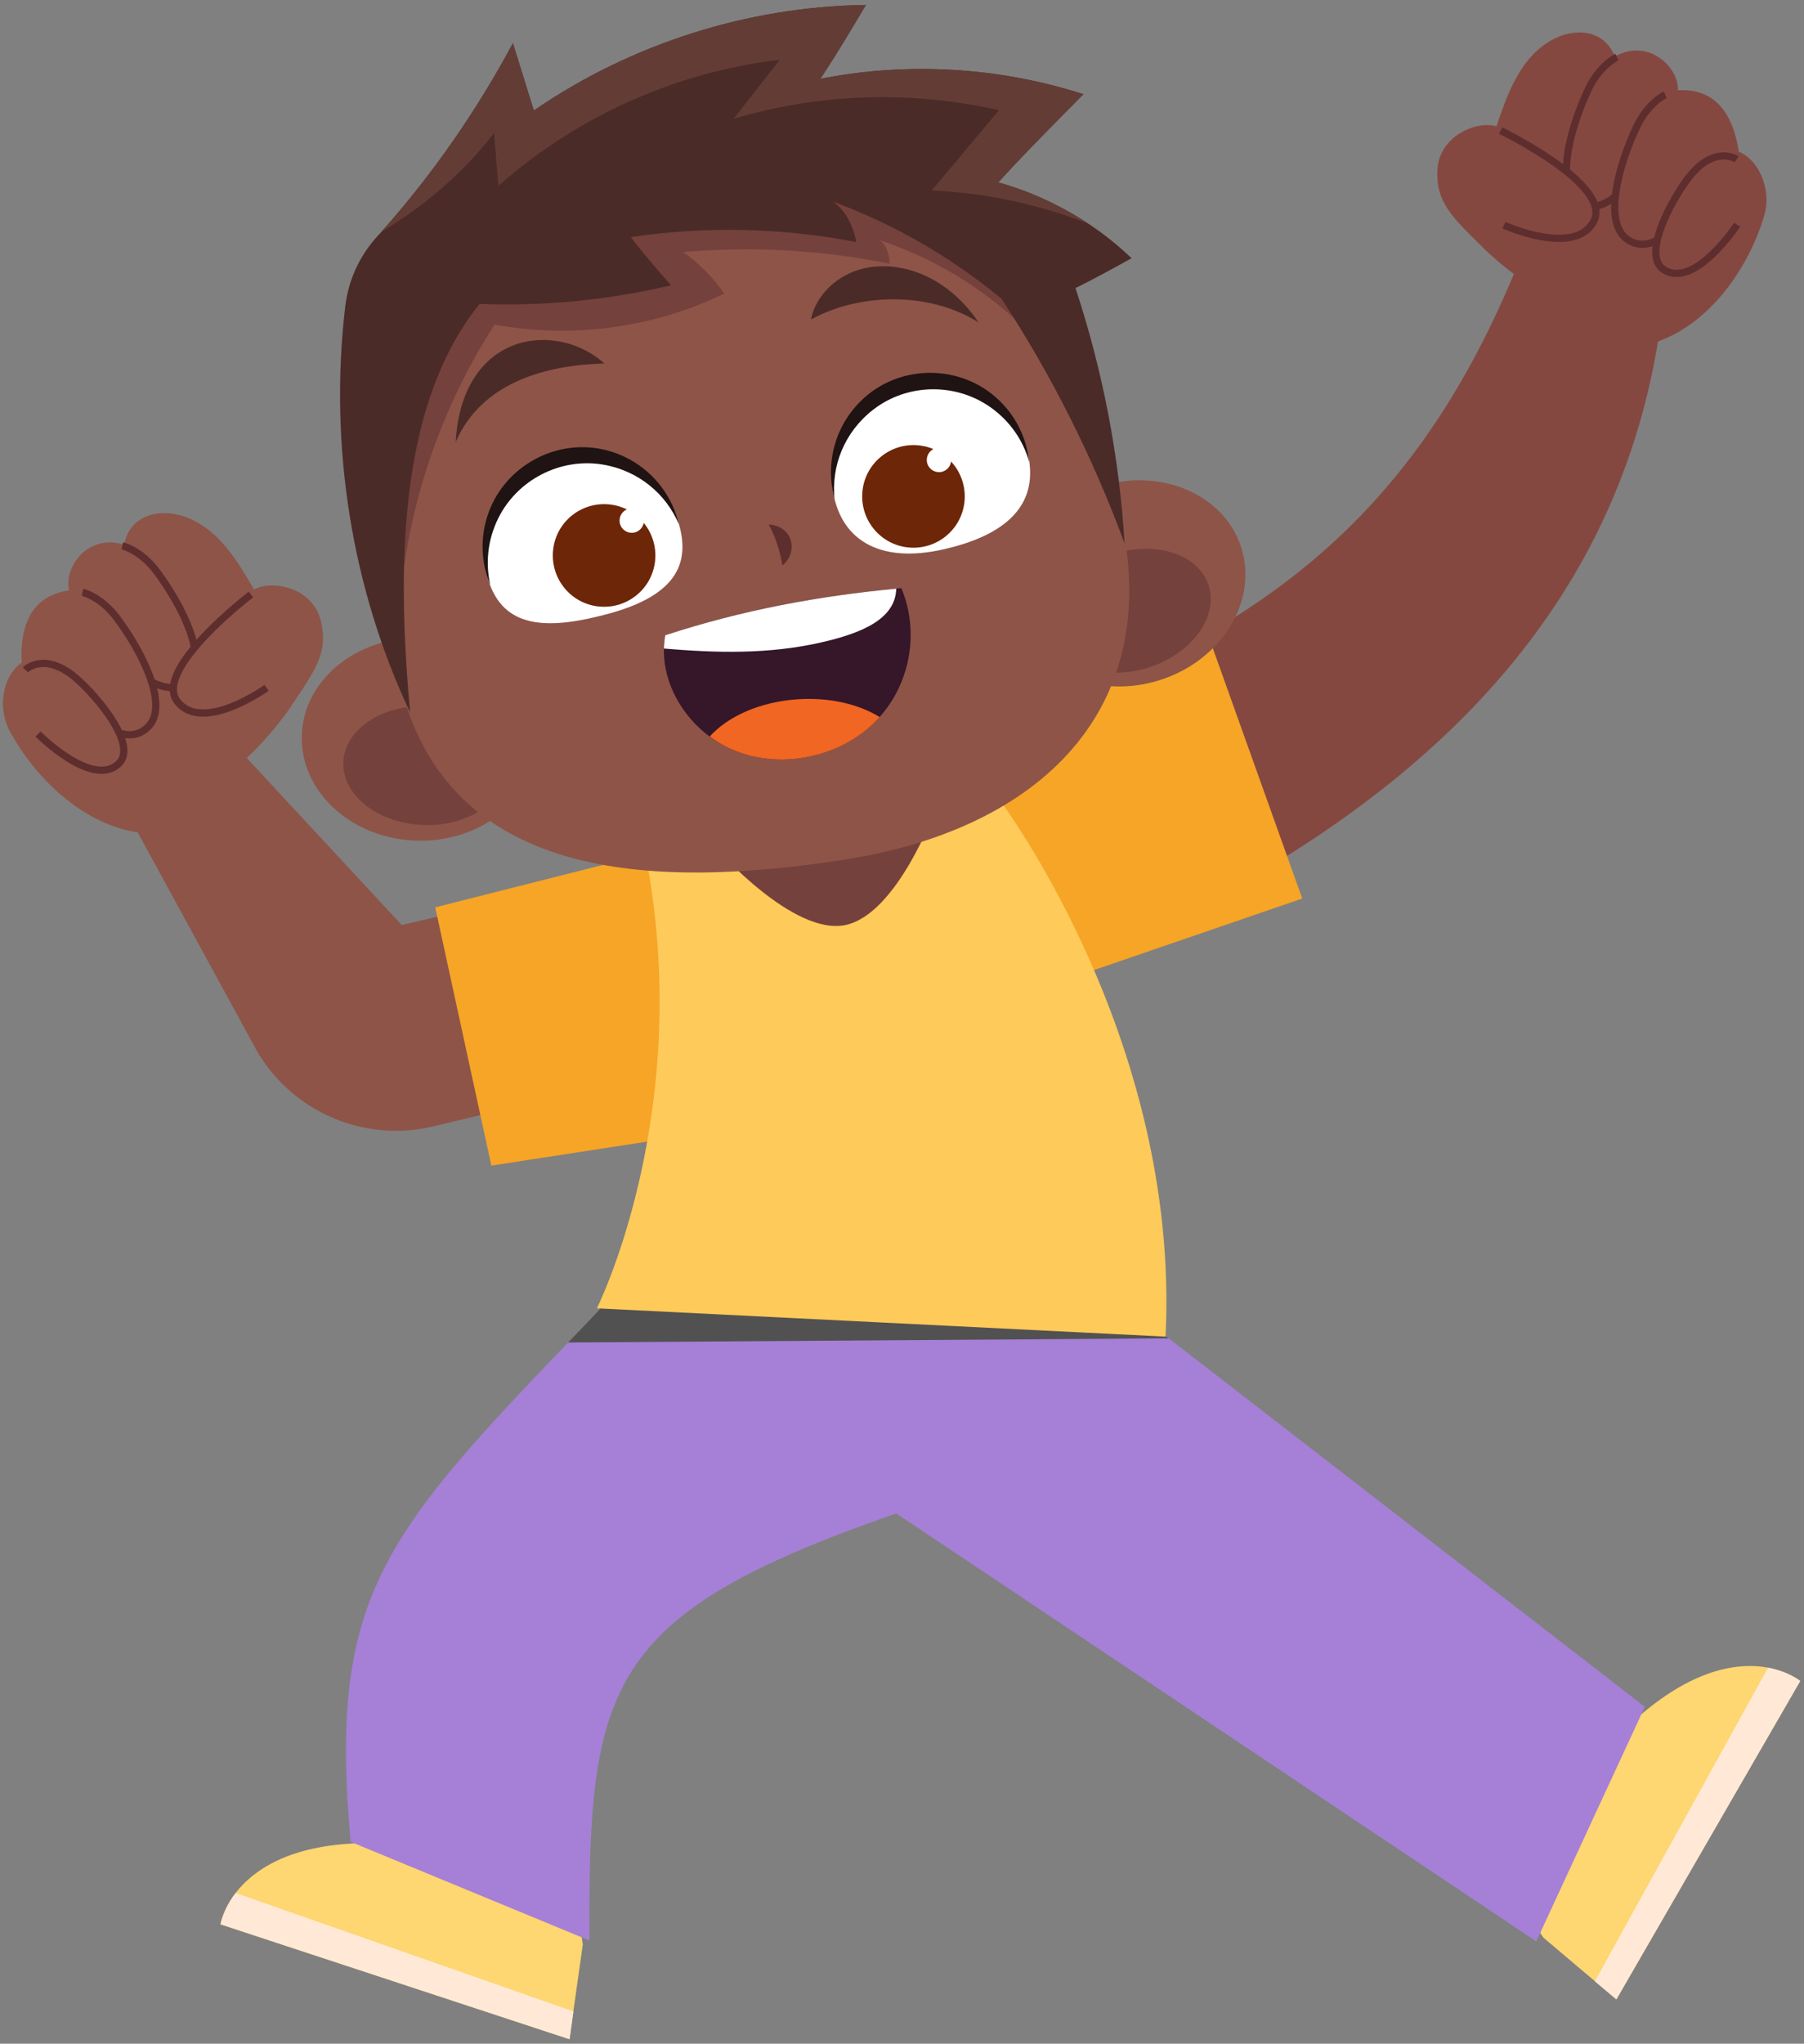 <svg width="363" height="411" viewBox="0 0 363 411" fill="none" xmlns="http://www.w3.org/2000/svg">
<rect x="0" y="0" width="363" height="411" fill="#808080" stroke="none"/>
<path d="M27.632 167.256L51.592 211.174C58.744 223.619 73.257 229.86 87.201 226.521L124.915 217.472L119.698 177.045L80.826 186.018L48.86 151.586L27.632 167.256Z" fill="#8E5448"/>
<path d="M131.384 171.392L87.58 182.471L98.868 234.413L135.577 228.76C135.577 228.76 140.528 187.232 131.365 171.392H131.384Z" fill="#F6A526"/>
<path d="M58.841 141.628C63.432 134.779 66.258 131.004 64.456 124.516C62.673 118.028 54.629 116.586 51.12 118.559C47.932 113.039 44.385 107.176 38.599 104.483C32.813 101.77 26.116 103.268 24.977 109.548C17.427 107.214 12.798 114.348 13.899 118.73C9.27 119.356 3.806 122.315 4.356 133.262C0.353 136.069 -0.425 142.538 1.871 146.845C7.372 157.203 17.977 166.859 29.682 167.618C40.648 160.637 51.537 152.536 58.86 141.628H58.841Z" fill="#8E5448"/>
<path d="M24.614 109.757C24.614 109.757 28.332 110.629 31.557 114.974C36.584 121.709 42.048 132.427 37.874 136.752C30.874 143.999 16.134 122.676 16.134 122.676" fill="#8E5448"/>
<path d="M24.614 109.757C24.614 109.757 28.332 110.629 31.557 114.974C36.584 121.709 42.048 132.427 37.874 136.752C30.874 143.999 16.134 122.676 16.134 122.676" stroke="#5E2E2E" stroke-width="1.458" stroke-miterlimit="10"/>
<path d="M50.494 119.563C50.494 119.563 30.593 134.702 35.734 141.133C40.856 147.546 53.643 138.326 53.643 138.326" fill="#8E5448"/>
<path d="M50.494 119.563C50.494 119.563 30.593 134.702 35.734 141.133C40.856 147.546 53.643 138.326 53.643 138.326" stroke="#5E2E2E" stroke-width="1.458" stroke-miterlimit="10"/>
<path d="M16.609 119.108C16.609 119.108 20.328 119.981 23.553 124.325C28.58 131.06 34.044 141.779 29.87 146.104C22.87 153.351 9.533 134.532 9.533 134.532" fill="#8E5448"/>
<path d="M16.609 119.108C16.609 119.108 20.328 119.981 23.553 124.325C28.58 131.06 34.044 141.779 29.87 146.104C22.87 153.351 9.533 134.532 9.533 134.532" stroke="#5E2E2E" stroke-width="1.458" stroke-miterlimit="10"/>
<path d="M5.11 134.704C5.11 134.704 8.506 131.251 14.406 135.652C18.049 138.365 28.027 149.387 23.968 153.485C18.732 158.759 7.652 147.623 7.652 147.623" fill="#8E5448"/>
<path d="M5.11 134.704C5.11 134.704 8.506 131.251 14.406 135.652C18.049 138.365 28.027 149.387 23.968 153.485C18.732 158.759 7.652 147.623 7.652 147.623" stroke="#5E2E2E" stroke-width="1.458" stroke-miterlimit="10"/>
<path d="M333.823 67.409C324.736 125.859 283.208 163.687 224.474 190.531L198.901 147.182C249.668 128.78 282.753 107.912 304.911 54.414L333.823 67.39V67.409Z" fill="#854840"/>
<path d="M195.599 203.506L262.036 180.703L242.173 125.137L189.908 145.094L195.599 203.506Z" fill="#F6A526"/>
<path d="M298.176 49.558C292.314 43.772 288.785 40.642 289.259 33.926C289.715 27.229 297.284 24.194 301.116 25.408C303.146 19.357 305.442 12.925 310.583 9.112C315.724 5.299 322.572 5.432 324.944 11.351C331.868 7.557 337.844 13.646 337.635 18.161C342.321 17.858 348.24 19.641 349.871 30.492C354.368 32.446 356.416 38.631 355.013 43.317C351.693 54.566 343.213 66.139 331.906 69.212C319.803 64.545 307.509 58.797 298.157 49.558H298.176Z" fill="#854840"/>
<path d="M325.361 11.483C325.361 11.483 321.908 13.077 319.593 17.971C316.008 25.579 312.783 37.17 317.753 40.585C326.081 46.276 336.269 22.449 336.269 22.449" fill="#854840"/>
<path d="M325.361 11.483C325.361 11.483 321.908 13.077 319.593 17.971C316.008 25.579 312.783 37.17 317.753 40.585C326.081 46.276 336.269 22.449 336.269 22.449" stroke="#5E2E2E" stroke-width="1.458" stroke-miterlimit="10"/>
<path d="M301.952 26.262C301.952 26.262 324.471 37.132 320.714 44.455C316.977 51.759 302.616 45.29 302.616 45.29" fill="#854840"/>
<path d="M301.952 26.262C301.952 26.262 324.471 37.132 320.714 44.455C316.977 51.759 302.616 45.29 302.616 45.29" stroke="#5E2E2E" stroke-width="1.458" stroke-miterlimit="10"/>
<path d="M335.072 19.052C335.072 19.052 331.619 20.645 329.304 25.54C325.719 33.147 322.494 44.738 327.464 48.153C335.792 53.844 345.088 32.749 345.088 32.749" fill="#854840"/>
<path d="M335.072 19.052C335.072 19.052 331.619 20.645 329.304 25.54C325.719 33.147 322.494 44.738 327.464 48.153C335.792 53.844 345.088 32.749 345.088 32.749" stroke="#5E2E2E" stroke-width="1.458" stroke-miterlimit="10"/>
<path d="M349.455 32.03C349.455 32.03 345.433 29.317 340.538 34.799C337.503 38.176 329.934 50.981 334.733 54.188C340.899 58.323 349.549 45.195 349.549 45.195" fill="#854840"/>
<path d="M349.455 32.03C349.455 32.03 345.433 29.317 340.538 34.799C337.503 38.176 329.934 50.981 334.733 54.188C340.899 58.323 349.549 45.195 349.549 45.195" stroke="#5E2E2E" stroke-width="1.458" stroke-miterlimit="10"/>
<path d="M330.007 344.974C341.37 335.222 350.248 334.35 355.769 335.374C359.962 336.171 362.238 338.049 362.238 338.049L325.245 402.076L320.919 398.434L310.561 389.669L306.122 383.029L329.988 344.992L330.007 344.974Z" fill="#FED672"/>
<path d="M355.77 335.393C359.963 336.189 362.24 338.067 362.24 338.067L325.246 402.094L320.921 398.452L355.752 335.412L355.77 335.393Z" fill="#FFE9D6"/>
<path d="M73.026 370.66C58.058 370.964 50.849 376.238 47.416 380.677C44.817 384.054 44.361 386.994 44.361 386.994L114.592 410.101L115.37 404.504L117.267 391.073L116.166 383.162L73.026 370.66Z" fill="#FED672"/>
<path d="M47.434 380.677C44.835 384.054 44.38 386.994 44.38 386.994L114.61 410.101L115.388 404.504L47.415 380.696L47.434 380.677Z" fill="#FFE9D6"/>
<path d="M330.96 343.266L309.125 390.428L180.35 304.357C121.995 324.637 118.315 338.448 118.619 390.257L70.546 370.395C66.202 322.038 76.465 309.384 114.331 269.963C116.285 267.914 118.334 265.77 120.478 263.551L126.51 255.355L129.337 251.542L165.515 256.797L231.553 266.377L235.119 269.109L330.979 343.247L330.96 343.266Z" fill="#A580D6"/>
<path d="M235.101 269.147L114.313 269.982C116.267 267.933 118.316 265.789 120.46 263.569L126.493 255.374L165.497 256.816L231.535 266.396L235.101 269.128V269.147Z" fill="#515151"/>
<path d="M200.233 159.589C200.233 159.589 237.549 208.041 234.532 268.804L120.1 263.113C120.1 263.113 140.057 223.388 129.775 171.199L200.214 159.589H200.233Z" fill="#FECA59"/>
<path d="M144.286 170.783C144.286 170.783 159.634 188.198 170.087 186.035C180.54 183.873 188.185 162.891 188.185 162.891L144.286 170.801V170.783Z" fill="#75413C"/>
<path d="M233.545 136.721C245.962 132.691 253.21 120.739 249.733 110.026C246.256 99.313 233.371 93.895 220.954 97.925C208.537 101.955 201.289 113.906 204.766 124.619C208.243 135.333 221.127 140.751 233.545 136.721Z" fill="#8E5448"/>
<path d="M223.829 111.479C232.442 108.634 241.112 111.403 243.18 117.664C245.248 123.924 239.955 131.323 231.342 134.168C222.729 137.014 214.059 134.244 211.992 127.984C209.924 121.723 215.217 114.325 223.829 111.479Z" fill="#75413C"/>
<path d="M85.167 128.305C98.219 128.818 108.425 138.379 107.97 149.629C107.515 160.878 96.587 169.586 83.535 169.055C70.483 168.543 60.277 158.981 60.732 147.732C61.188 136.482 72.115 127.774 85.167 128.305Z" fill="#8E5448"/>
<path d="M86.037 142.021C95.105 142.439 102.201 148.111 101.897 154.713C101.594 161.315 94.005 166.323 84.956 165.906C75.888 165.488 68.793 159.816 69.096 153.214C69.4 146.612 76.988 141.604 86.037 142.021Z" fill="#75413C"/>
<path d="M225.27 102.886C215.861 63.142 174.599 24.099 126.754 36.81C87.029 47.358 71.018 97.384 80.408 137.128C89.818 176.872 130.53 178.921 169.42 172.964C209.24 166.913 234.68 142.63 225.27 102.886Z" fill="#8E5448"/>
<path d="M80.027 130.584C80.235 107.819 86.723 85.167 99.51 65.267C115.047 68.169 131.514 65.95 145.723 59.044C143.541 55.838 140.734 53.049 137.509 50.697C151.357 49.483 165.396 50.261 179.036 53.049C178.979 50.944 178.125 48.876 176.892 48.269C191.026 52.898 203.736 61.795 212.937 73.462C208.612 57.602 195.161 45.252 179.757 39.447C164.371 33.642 147.298 33.756 131.096 36.658C118.481 38.916 105.732 43.052 96.247 51.684C87.843 59.329 82.607 69.953 79.913 80.975C77.219 91.997 76.934 103.474 77.181 114.819" fill="#75413C"/>
<path d="M163.179 64.26C164.089 59.612 168.016 55.779 172.588 54.319C177.16 52.858 182.206 53.56 186.475 55.59C190.743 57.62 194.272 60.902 196.909 64.848C186.835 58.473 172.683 59.005 163.179 64.26Z" fill="#4B2B27"/>
<path d="M121.616 73.1C116.38 68.395 108.678 67.048 102.551 69.761C96.423 72.474 92.192 79.095 91.699 88.884C96.935 76.818 109.987 73.403 121.616 73.1Z" fill="#4B2B27"/>
<path d="M207.102 92.734C205.698 83.002 195.701 76.4 184.773 77.974C173.846 79.549 166.144 88.731 167.567 98.463C168.971 108.195 176.54 113.583 190.123 110.415C201.316 107.816 208.544 102.466 207.102 92.715V92.734Z" fill="white"/>
<path d="M167.928 100.379C167.245 93.778 169.844 86.91 175.744 82.357C182.555 77.102 192.211 76.931 199.249 81.864C203.271 84.69 205.908 88.636 207.084 92.886C206.572 87.991 204.296 83.287 200.255 79.796C192.894 73.422 181.663 73.365 174.265 79.682C168.023 85.032 165.936 93.171 167.947 100.36L167.928 100.379Z" fill="#1F1313"/>
<path d="M184.888 89.566C190.56 90.154 194.658 95.238 194.07 100.911C193.482 106.583 188.398 110.681 182.725 110.092C177.053 109.504 172.955 104.42 173.543 98.748C174.132 93.076 179.216 88.978 184.888 89.566Z" fill="#6D2607"/>
<path d="M189.195 90.058C190.542 90.191 191.528 91.405 191.376 92.752C191.244 94.099 190.029 95.086 188.682 94.934C187.336 94.782 186.349 93.587 186.501 92.24C186.653 90.893 187.848 89.907 189.195 90.058Z" fill="white"/>
<path d="M98.566 117.566C95.151 108.346 100.767 97.761 111.106 93.91C121.445 90.058 132.619 94.422 136.034 103.642C139.449 112.862 136.489 119.672 122.223 123.485C111.125 126.445 101.981 126.767 98.566 117.547V117.566Z" fill="white"/>
<path d="M136.622 105.481C134.061 99.373 128.484 94.573 121.123 93.397C112.643 92.069 104.068 96.527 100.255 104.229C98.073 108.649 97.675 113.354 98.661 117.66C96.764 113.145 96.518 107.909 98.377 102.901C101.792 93.776 111.619 88.35 121.142 90.342C129.186 92.05 134.934 98.196 136.603 105.462L136.622 105.481Z" fill="#1F1313"/>
<path d="M116.718 112.256C116.415 109.6 118.331 107.172 120.987 106.869C123.643 106.565 126.071 108.481 126.374 111.137" fill="#061521"/>
<path d="M122.636 101.443C128.309 102.031 132.406 107.115 131.818 112.787C131.23 118.46 126.146 122.558 120.473 121.969C114.801 121.381 110.703 116.297 111.292 110.625C111.88 104.952 116.964 100.855 122.636 101.443Z" fill="#6D2607"/>
<path d="M127.379 102.258C128.726 102.39 129.713 103.605 129.561 104.951C129.409 106.298 128.214 107.285 126.867 107.133C125.52 107 124.534 105.786 124.685 104.439C124.818 103.092 126.032 102.106 127.379 102.258Z" fill="white"/>
<path d="M154.676 105.482C156.061 108.025 156.99 110.851 157.408 113.716C158.906 112.616 159.627 110.586 159.153 108.802C158.679 107 157.066 105.577 154.676 105.482Z" fill="#5E2E2E"/>
<path d="M176.206 145.038C169.3 152.057 157.671 154.789 148.148 151.089C139.497 147.75 133.369 139.062 133.597 130.43C133.616 129.538 133.711 128.666 133.863 127.755C149.4 122.671 164.785 119.863 180.341 118.383C180.683 118.345 181.024 118.289 181.366 118.27C185.141 127.281 183.111 138.018 176.225 145.019L176.206 145.038Z" fill="#361629"/>
<path d="M177.003 144.204C176.756 144.488 176.491 144.773 176.225 145.038C169.32 152.076 157.691 154.789 148.167 151.09C146.251 150.35 144.449 149.345 142.817 148.112C146.479 144.033 153.043 141.092 160.65 140.618C167.024 140.22 172.848 141.642 177.003 144.204Z" fill="#F06622"/>
<path d="M180.342 118.402C180.171 124.435 173.569 127.337 164.976 129.253C154.636 131.568 144.335 131.34 133.598 130.429C133.617 129.538 133.712 128.665 133.863 127.754C149.4 122.67 164.786 119.863 180.342 118.383V118.402Z" fill="white"/>
<path d="M201.572 60.126C191.328 51.646 179.869 45.082 167.633 40.566C170.042 42.198 171.693 45.328 172.3 48.686C157.37 45.783 141.965 45.442 126.941 47.681C129.312 50.83 132.158 54.112 135.003 57.375C122.425 60.334 109.449 61.624 96.511 61.112C79.589 82.056 80.063 115.976 82.511 143.237C70.9 118.689 66.139 89.891 69.459 61.719C70.066 56.464 72.266 51.57 75.814 47.643C76.136 47.282 76.459 46.96 76.763 46.599C87.026 35.084 95.904 22.297 103.208 8.676L107.419 22.222C126.96 8.79 150.521 1.297 174.235 0.993C171.352 5.85 168.468 10.706 165.072 15.847C182.601 12.395 201.003 13.476 218.001 18.94C211.703 25.314 205.385 31.669 200.87 36.678C207.282 38.461 213.41 41.287 218.969 44.968C222.08 46.998 225.001 49.369 227.695 51.93C223.484 54.264 219.272 56.559 216.408 57.925C221.89 74.525 225.229 91.826 226.291 109.298C219.936 92.073 211.646 75.53 201.572 60.145V60.126Z" fill="#4B2B27"/>
<path d="M187.496 38.289C192.011 32.901 196.507 27.532 201.022 22.163C183.683 18.217 164.959 18.692 147.619 23.89C150.711 19.925 153.823 15.96 156.915 12.014C136.047 14.461 116.032 23.434 100.306 37.359C99.983 33.812 99.699 30.264 99.414 26.735C93.533 34.419 85.679 41.267 76.763 46.617C87.026 35.102 95.904 22.315 103.208 8.694L107.42 22.239C126.96 8.808 150.522 1.314 174.235 1.011C171.352 5.867 168.468 10.724 165.072 15.865C182.602 12.412 201.003 13.494 218.001 18.957C211.703 25.331 205.386 31.687 200.871 36.695C207.283 38.478 213.41 41.305 218.969 44.985C208.952 41.077 198.272 38.782 187.515 38.289H187.496Z" fill="#633D35"/>
</svg>
